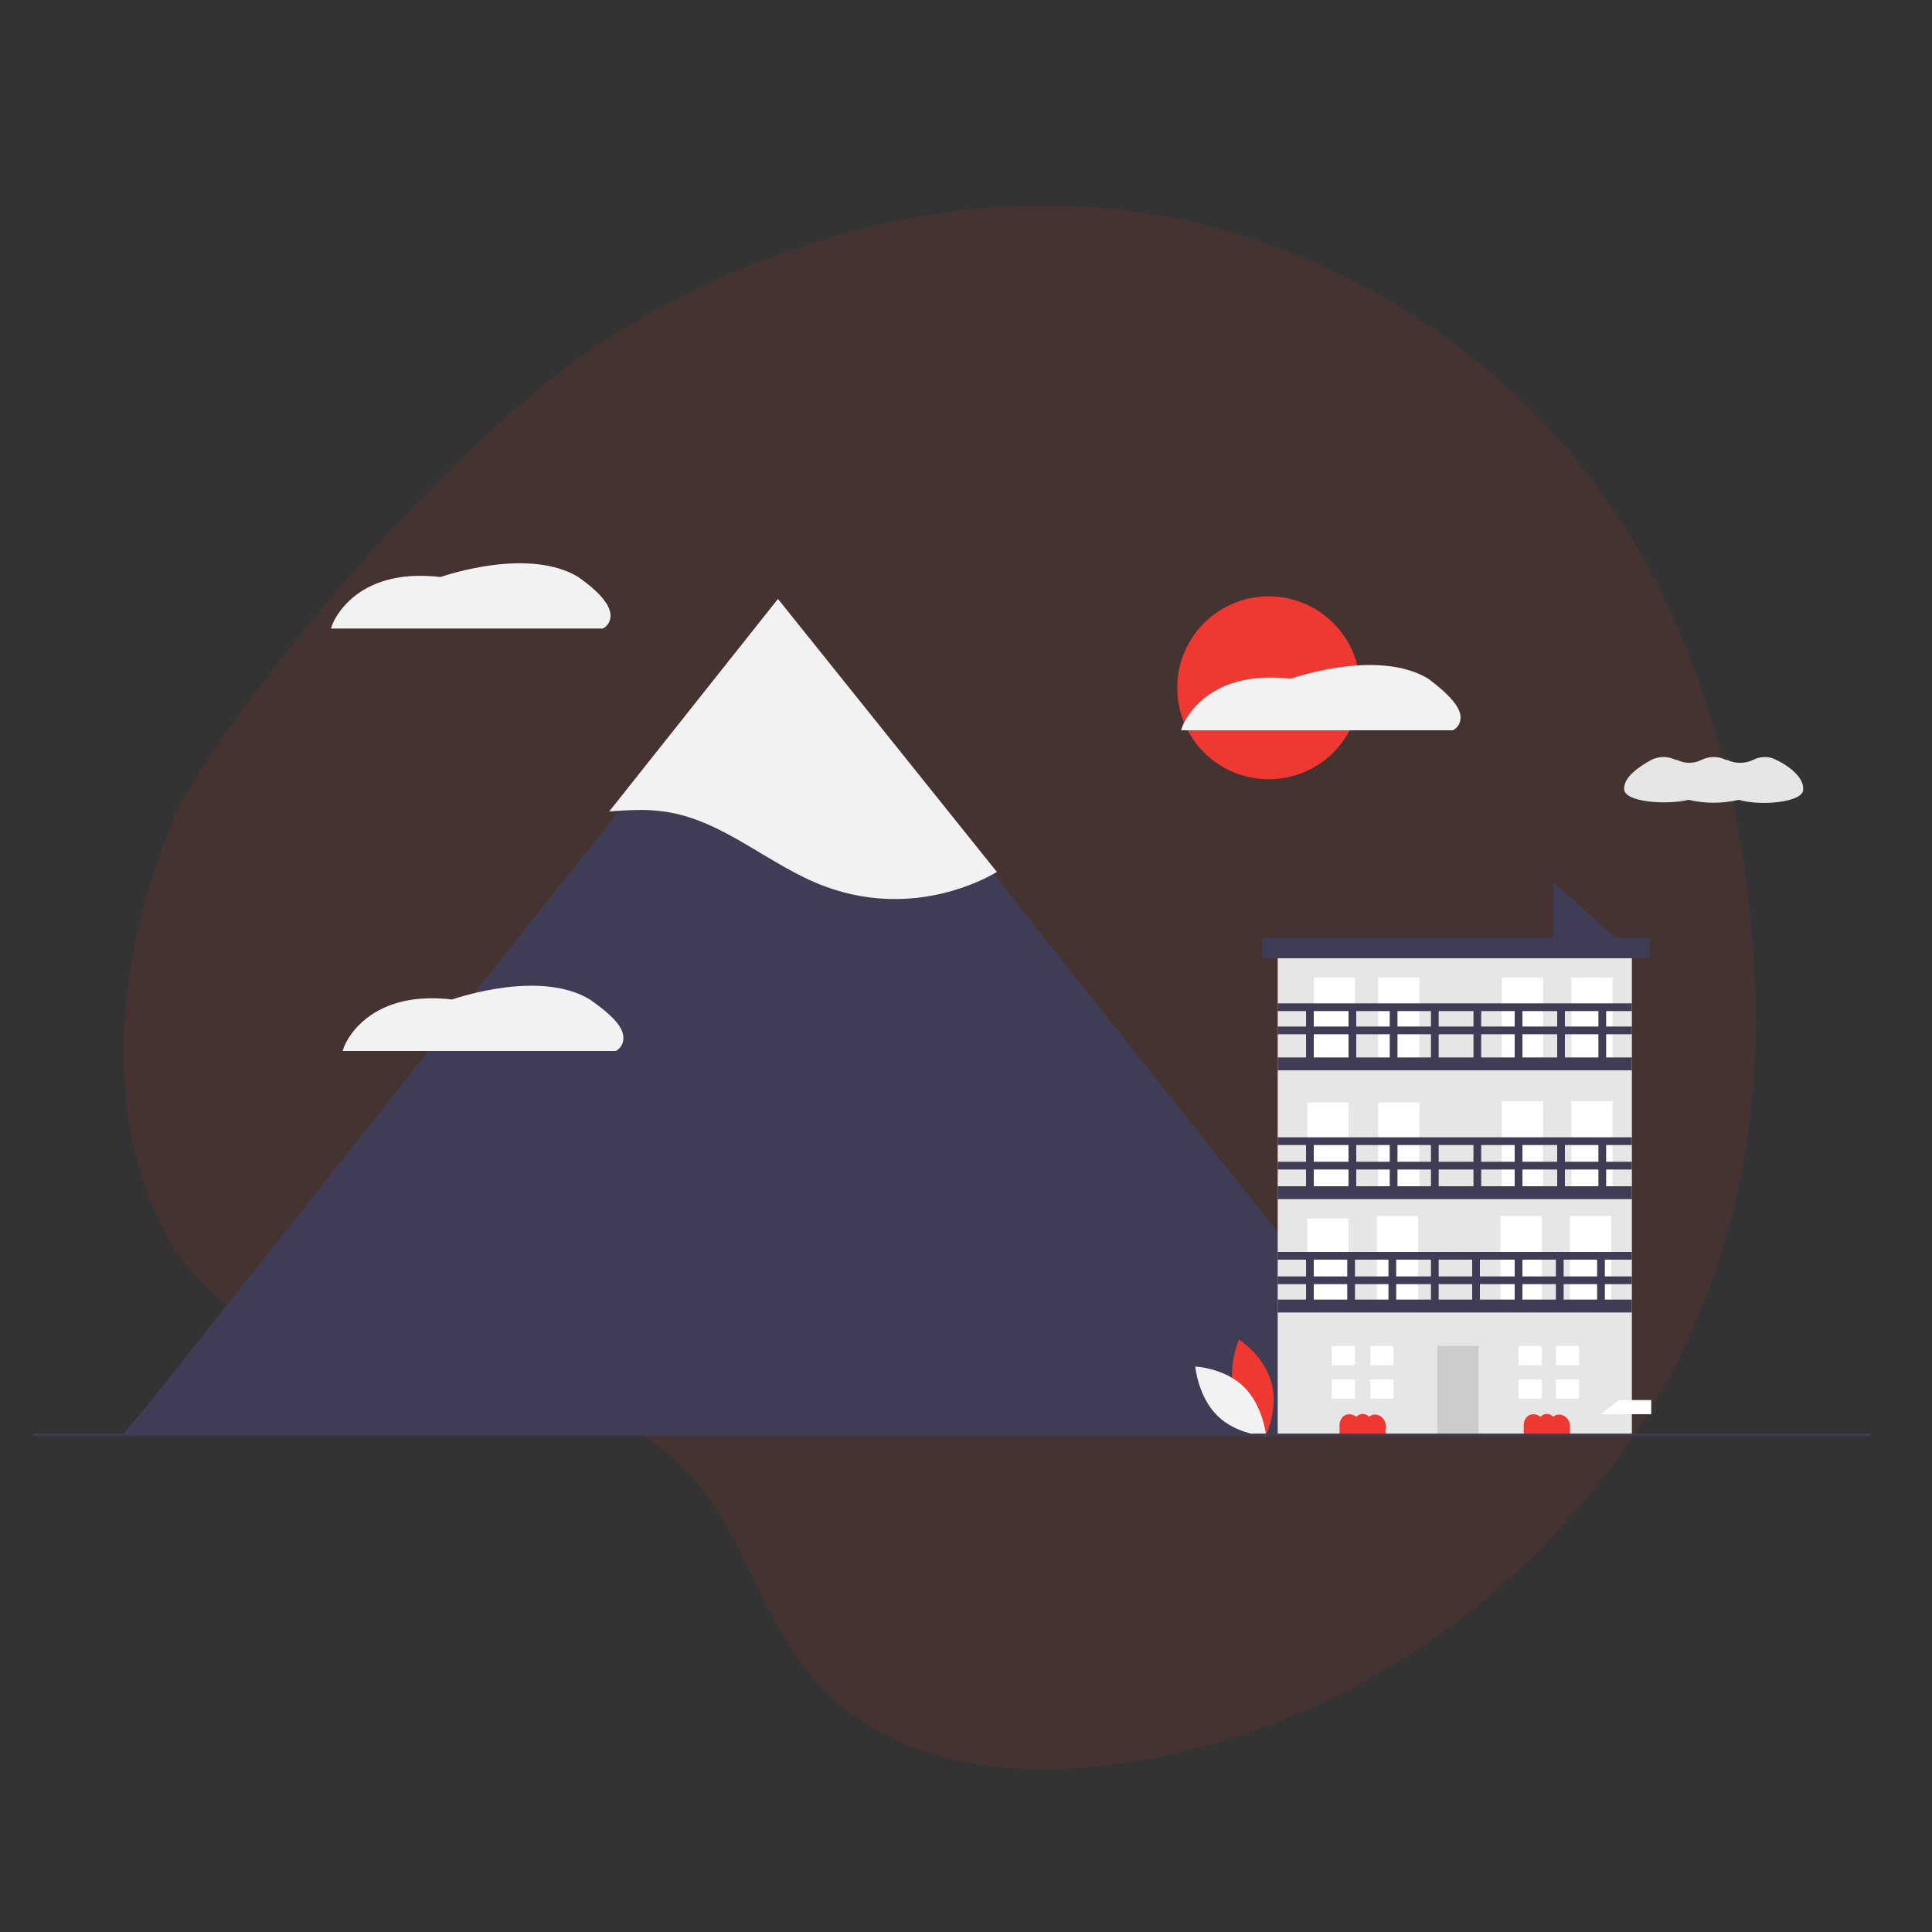 <?xml version="1.0" encoding="UTF-8"?> <!-- Generator: Adobe Illustrator 24.1.2, SVG Export Plug-In . SVG Version: 6.00 Build 0) --> <svg xmlns="http://www.w3.org/2000/svg" xmlns:xlink="http://www.w3.org/1999/xlink" version="1.1" id="e4e42fbc-60f0-40a6-9c31-8cbde6ff8eeb" x="0px" y="0px" width="150" height="150" viewBox="0 0 150 150" style="enable-background:new 0 0 150 150;" xml:space="preserve"><rect x="0" y="0" width="150" height="150" fill="#333333" stroke="none"/> <style type="text/css"> .st0{opacity:0.1;fill:#EE3831;} .st1{fill:#EE3831;} .st2{fill:#F2F2F2;} .st3{fill:#3F3D56;} .st4{fill:#E6E6E6;} .st5{fill:#FFFFFF;} .st6{fill:#CCCCCC;} </style> <path class="st0" d="M136.3,77.1c-0.5-14.3-4.3-29.1-13.2-40.5c-7.7-9.8-19-16.9-31.2-19.5c-15.3-3.3-31.1,0.8-44.3,8.9 C33.8,34.7,17,56.3,13.8,62.9c-4.4,9.9-6,22-1.6,31.6C17,105.1,29,106.1,39,108c4.8,0.9,10,2.1,13.7,5.6c4.6,4.3,6,10.9,9.7,15.8 c7.9,10.3,23.1,8.9,34,5.3c11.4-3.8,21.4-11.1,28.6-20.7C133.2,103.3,136.7,90.4,136.3,77.1z"></path> <g> <circle class="st1" cx="98.5" cy="53.4" r="7.1"></circle> <path class="st2" d="M47.4,47.8c0,0.4-0.2,0.8-0.6,1l0,0H25.7l0.1-0.3c0,0,1.6-4.5,8.4-3.7c0.6-0.2,6.9-2.3,10.7,0 C46.6,46,47.4,47,47.4,47.8z"></path> <path class="st1" d="M81.2,84.3c2.1,0,3.8,1.6,3.8,1.6s-1.8,1.5-3.9,1.4c-2.1,0-3.8-1.6-3.8-1.6S79,84.3,81.2,84.3z"></path> <path class="st1" d="M70.5,77.1c1.9,0.9,4.1,0.3,4.1,0.3s-0.9-2.1-2.8-3c-1.9-0.9-4.1-0.3-4.1-0.3S68.5,76.2,70.5,77.1z"></path> <path class="st3" d="M70.7,76.2c2.1-0.2,4,1.1,4,1.1s-1.6,1.7-3.7,1.8S67,78,67,78S68.5,76.4,70.7,76.2z"></path> <path class="st3" d="M78.4,76.5c-0.2,2.1,1.1,4,1.1,4s1.7-1.6,1.9-3.7s-1.1-4-1.1-4S78.6,74.4,78.4,76.5z"></path> <path class="st3" d="M85.2,109.2l0.2-0.1c-0.6-0.8-0.9-1.8-0.9-2.8c0-1.5,0.7-2.8,1.4-4.1c0.1-0.2,0.3-0.5,0.4-0.7 c0.5-1,0.9-2,1.2-3.1c1.1-4,0-8.8-2.9-12.7c-2.3-3.1-5.7-5.8-10.4-8.3l-0.1,0.2c4.7,2.5,8.1,5.2,10.3,8.3c2.8,3.9,3.9,8.6,2.8,12.5 c-0.3,1.1-0.7,2.1-1.2,3.1c-0.1,0.2-0.3,0.5-0.4,0.7c-0.7,1.3-1.4,2.7-1.4,4.2C84.3,107.4,84.6,108.4,85.2,109.2z"></path> <circle class="st3" cx="65" cy="75.7" r="1.9"></circle> <polygon class="st3" points="111.7,111.4 9.5,111.4 11.3,109.3 36.6,77.4 37.7,76 48.2,62.8 60.6,47.1 76.7,67.3 "></polygon> <path class="st2" d="M77.4,67.7c-0.7,0.4-1.3,0.7-2.1,1c-3.6,1.4-7.6,1.5-11.3,0.1c-4.3-1.6-7.9-5.2-12.5-5.8 c-1.4-0.2-2.8-0.1-4.2,0l13.1-16.5L77.4,67.7z"></path> <path class="st1" d="M95.8,108.1c0.6,2.1,2.5,3.3,2.5,3.3s1-2.1,0.4-4.1c-0.6-2.1-2.5-3.3-2.5-3.3S95.3,106,95.8,108.1z"></path> <path class="st2" d="M96.6,107.7c1.5,1.5,1.7,3.8,1.7,3.8s-2.3-0.1-3.8-1.6c-1.5-1.5-1.7-3.8-1.7-3.8S95.1,106.2,96.6,107.7z"></path> <rect x="2.6" y="111.3" class="st3" width="142.6" height="0.2"></rect> <path class="st2" d="M113.4,55.7c0,0.4-0.2,0.8-0.6,1l0,0H91.7l0.1-0.3c0,0,1.6-4.5,8.4-3.7c0.6-0.2,6.9-2.3,10.7,0 C112.5,53.9,113.4,54.9,113.4,55.7z"></path> <path class="st2" d="M48.4,80.6c0,0.4-0.2,0.8-0.6,1l0,0H26.6l0.1-0.3c0,0,1.6-4.5,8.4-3.7c0.6-0.2,6.9-2.3,10.7,0 C47.5,78.8,48.4,79.7,48.4,80.6z"></path> </g> <g> <polygon class="st3" points="126.1,73.4 120.6,73.4 120.6,68.5 "></polygon> <rect x="99.2" y="73.3" class="st4" width="27.5" height="38"></rect> <rect x="102" y="75.9" class="st5" width="3.2" height="6.8"></rect> <rect x="107" y="75.9" class="st5" width="3.2" height="6.8"></rect> <rect x="101.5" y="85.6" class="st5" width="3.2" height="6.8"></rect> <rect x="107" y="85.6" class="st5" width="3.2" height="6.8"></rect> <rect x="101.5" y="94.6" class="st5" width="3.2" height="6.8"></rect> <rect x="106.9" y="94.4" class="st5" width="3.2" height="6.8"></rect> <rect x="111.6" y="104.5" class="st6" width="3.2" height="6.8"></rect> <rect x="116.5" y="94.4" class="st5" width="3.2" height="6.8"></rect> <rect x="121.9" y="94.4" class="st5" width="3.2" height="6.8"></rect> <rect x="116.6" y="85.5" class="st5" width="3.2" height="6.8"></rect> <rect x="122" y="85.5" class="st5" width="3.2" height="6.8"></rect> <rect x="116.6" y="75.9" class="st5" width="3.2" height="6.8"></rect> <rect x="122" y="75.9" class="st5" width="3.2" height="6.8"></rect> <rect x="99.2" y="82.1" class="st3" width="27.5" height="1"></rect> <rect x="99.2" y="90.2" class="st3" width="27.5" height="0.6"></rect> <rect x="99.2" y="88.3" class="st3" width="27.5" height="0.6"></rect> <rect x="101.4" y="97.2" class="st3" width="0.6" height="4.6"></rect> <rect x="104.6" y="97.2" class="st3" width="0.6" height="4.6"></rect> <rect x="107.8" y="97.2" class="st3" width="0.6" height="4.6"></rect> <rect x="111.1" y="97.2" class="st3" width="0.6" height="4.6"></rect> <rect x="114.3" y="97.2" class="st3" width="0.6" height="4.6"></rect> <rect x="117.6" y="97.2" class="st3" width="0.6" height="4.6"></rect> <rect x="120.8" y="97.2" class="st3" width="0.6" height="4.6"></rect> <rect x="124" y="97.2" class="st3" width="0.6" height="4.6"></rect> <rect x="101.4" y="88.4" class="st3" width="0.6" height="4.6"></rect> <rect x="104.7" y="88.4" class="st3" width="0.6" height="4.6"></rect> <rect x="107.9" y="88.4" class="st3" width="0.6" height="4.6"></rect> <rect x="111.1" y="88.4" class="st3" width="0.6" height="4.6"></rect> <rect x="114.4" y="88.4" class="st3" width="0.6" height="4.6"></rect> <rect x="117.6" y="88.4" class="st3" width="0.6" height="4.6"></rect> <rect x="120.9" y="88.4" class="st3" width="0.6" height="4.6"></rect> <rect x="124.1" y="88.4" class="st3" width="0.6" height="4.6"></rect> <rect x="101.4" y="78.1" class="st3" width="0.6" height="4.6"></rect> <rect x="104.7" y="78.1" class="st3" width="0.6" height="4.6"></rect> <rect x="107.9" y="78.1" class="st3" width="0.6" height="4.6"></rect> <rect x="111.1" y="78.1" class="st3" width="0.6" height="4.6"></rect> <rect x="114.4" y="78.1" class="st3" width="0.6" height="4.6"></rect> <rect x="117.6" y="78.1" class="st3" width="0.6" height="4.6"></rect> <rect x="120.9" y="78.1" class="st3" width="0.6" height="4.6"></rect> <rect x="124.1" y="78.1" class="st3" width="0.6" height="4.6"></rect> <rect x="99.2" y="79.7" class="st3" width="27.5" height="0.6"></rect> <rect x="99.2" y="77.9" class="st3" width="27.5" height="0.6"></rect> <rect x="99.2" y="92.1" class="st3" width="27.5" height="1"></rect> <rect x="98" y="72.8" class="st3" width="30.1" height="1.6"></rect> <polygon class="st5" points="105.2,106 105.2,104.5 103.4,104.5 103.4,106 105.1,106 "></polygon> <polygon class="st5" points="105.1,107.1 103.4,107.1 103.4,108.6 105.2,108.6 105.2,107.1 "></polygon> <rect x="106.4" y="104.5" class="st5" width="1.8" height="1.5"></rect> <rect x="106.4" y="107.1" class="st5" width="1.8" height="1.5"></rect> <polygon class="st5" points="119.7,106 119.7,104.5 117.9,104.5 117.9,106 119.5,106 "></polygon> <polygon class="st5" points="119.5,107.1 117.9,107.1 117.9,108.6 119.7,108.6 119.7,107.1 "></polygon> <rect x="120.8" y="104.5" class="st5" width="1.8" height="1.5"></rect> <rect x="120.8" y="107.1" class="st5" width="1.8" height="1.5"></rect> <rect x="99.2" y="100.9" class="st3" width="27.5" height="1"></rect> <rect x="99.2" y="99.1" class="st3" width="27.5" height="0.6"></rect> <rect x="99.2" y="97.2" class="st3" width="27.5" height="0.6"></rect> <path class="st1" d="M107.6,110.8C107.6,110.8,107.6,110.7,107.6,110.8c0-0.9-0.9-1.2-1.3-0.8c-0.3-0.3-0.7-0.3-1,0 c-0.5-0.4-1.3-0.2-1.3,0.7c0,0,0,0.1,0,0.1c0,0.2,0,0.4,0,0.5h3.6C107.5,111.1,107.6,111,107.6,110.8z"></path> <path class="st1" d="M121.9,110.8C121.9,110.8,121.9,110.7,121.9,110.8c0-0.9-0.9-1.2-1.3-0.8c-0.3-0.3-0.7-0.3-1,0 c-0.5-0.4-1.3-0.2-1.3,0.7c0,0,0,0.1,0,0.1c0,0.2,0,0.4,0,0.5h3.6C121.9,111.1,121.9,111,121.9,110.8z"></path> <polygon class="st5" points="124.3,109.8 127.2,109.8 127.6,109.8 128.2,109.8 128.2,109.8 128.2,109.2 128.2,108.7 127.8,108.7 127.4,108.7 126.8,108.7 126.5,108.7 125.7,108.7 "></polygon> <path class="st4" d="M136.1,59L136.1,59c-0.6,0.3-1.4,0.3-2,0c0,0,0,0-0.1,0c-0.6-0.3-1.3-0.3-1.9,0l0,0c-0.6,0.3-1.3,0.3-1.9,0 c0,0,0,0-0.1,0c-0.6-0.3-1.3-0.3-1.9,0c-0.9,0.5-2.1,1.3-2.1,2.2c0,0,0,0.1,0,0.1c0.1,1,3.3,1.2,5,0.8c1.3,0.3,2.6,0.3,3.9,0 c1.7,0.5,5,0.2,5-0.8c0,0,0-0.1,0-0.1c0-0.9-1.2-1.8-2.1-2.2C137.4,58.7,136.7,58.7,136.1,59z"></path> </g> </svg> 